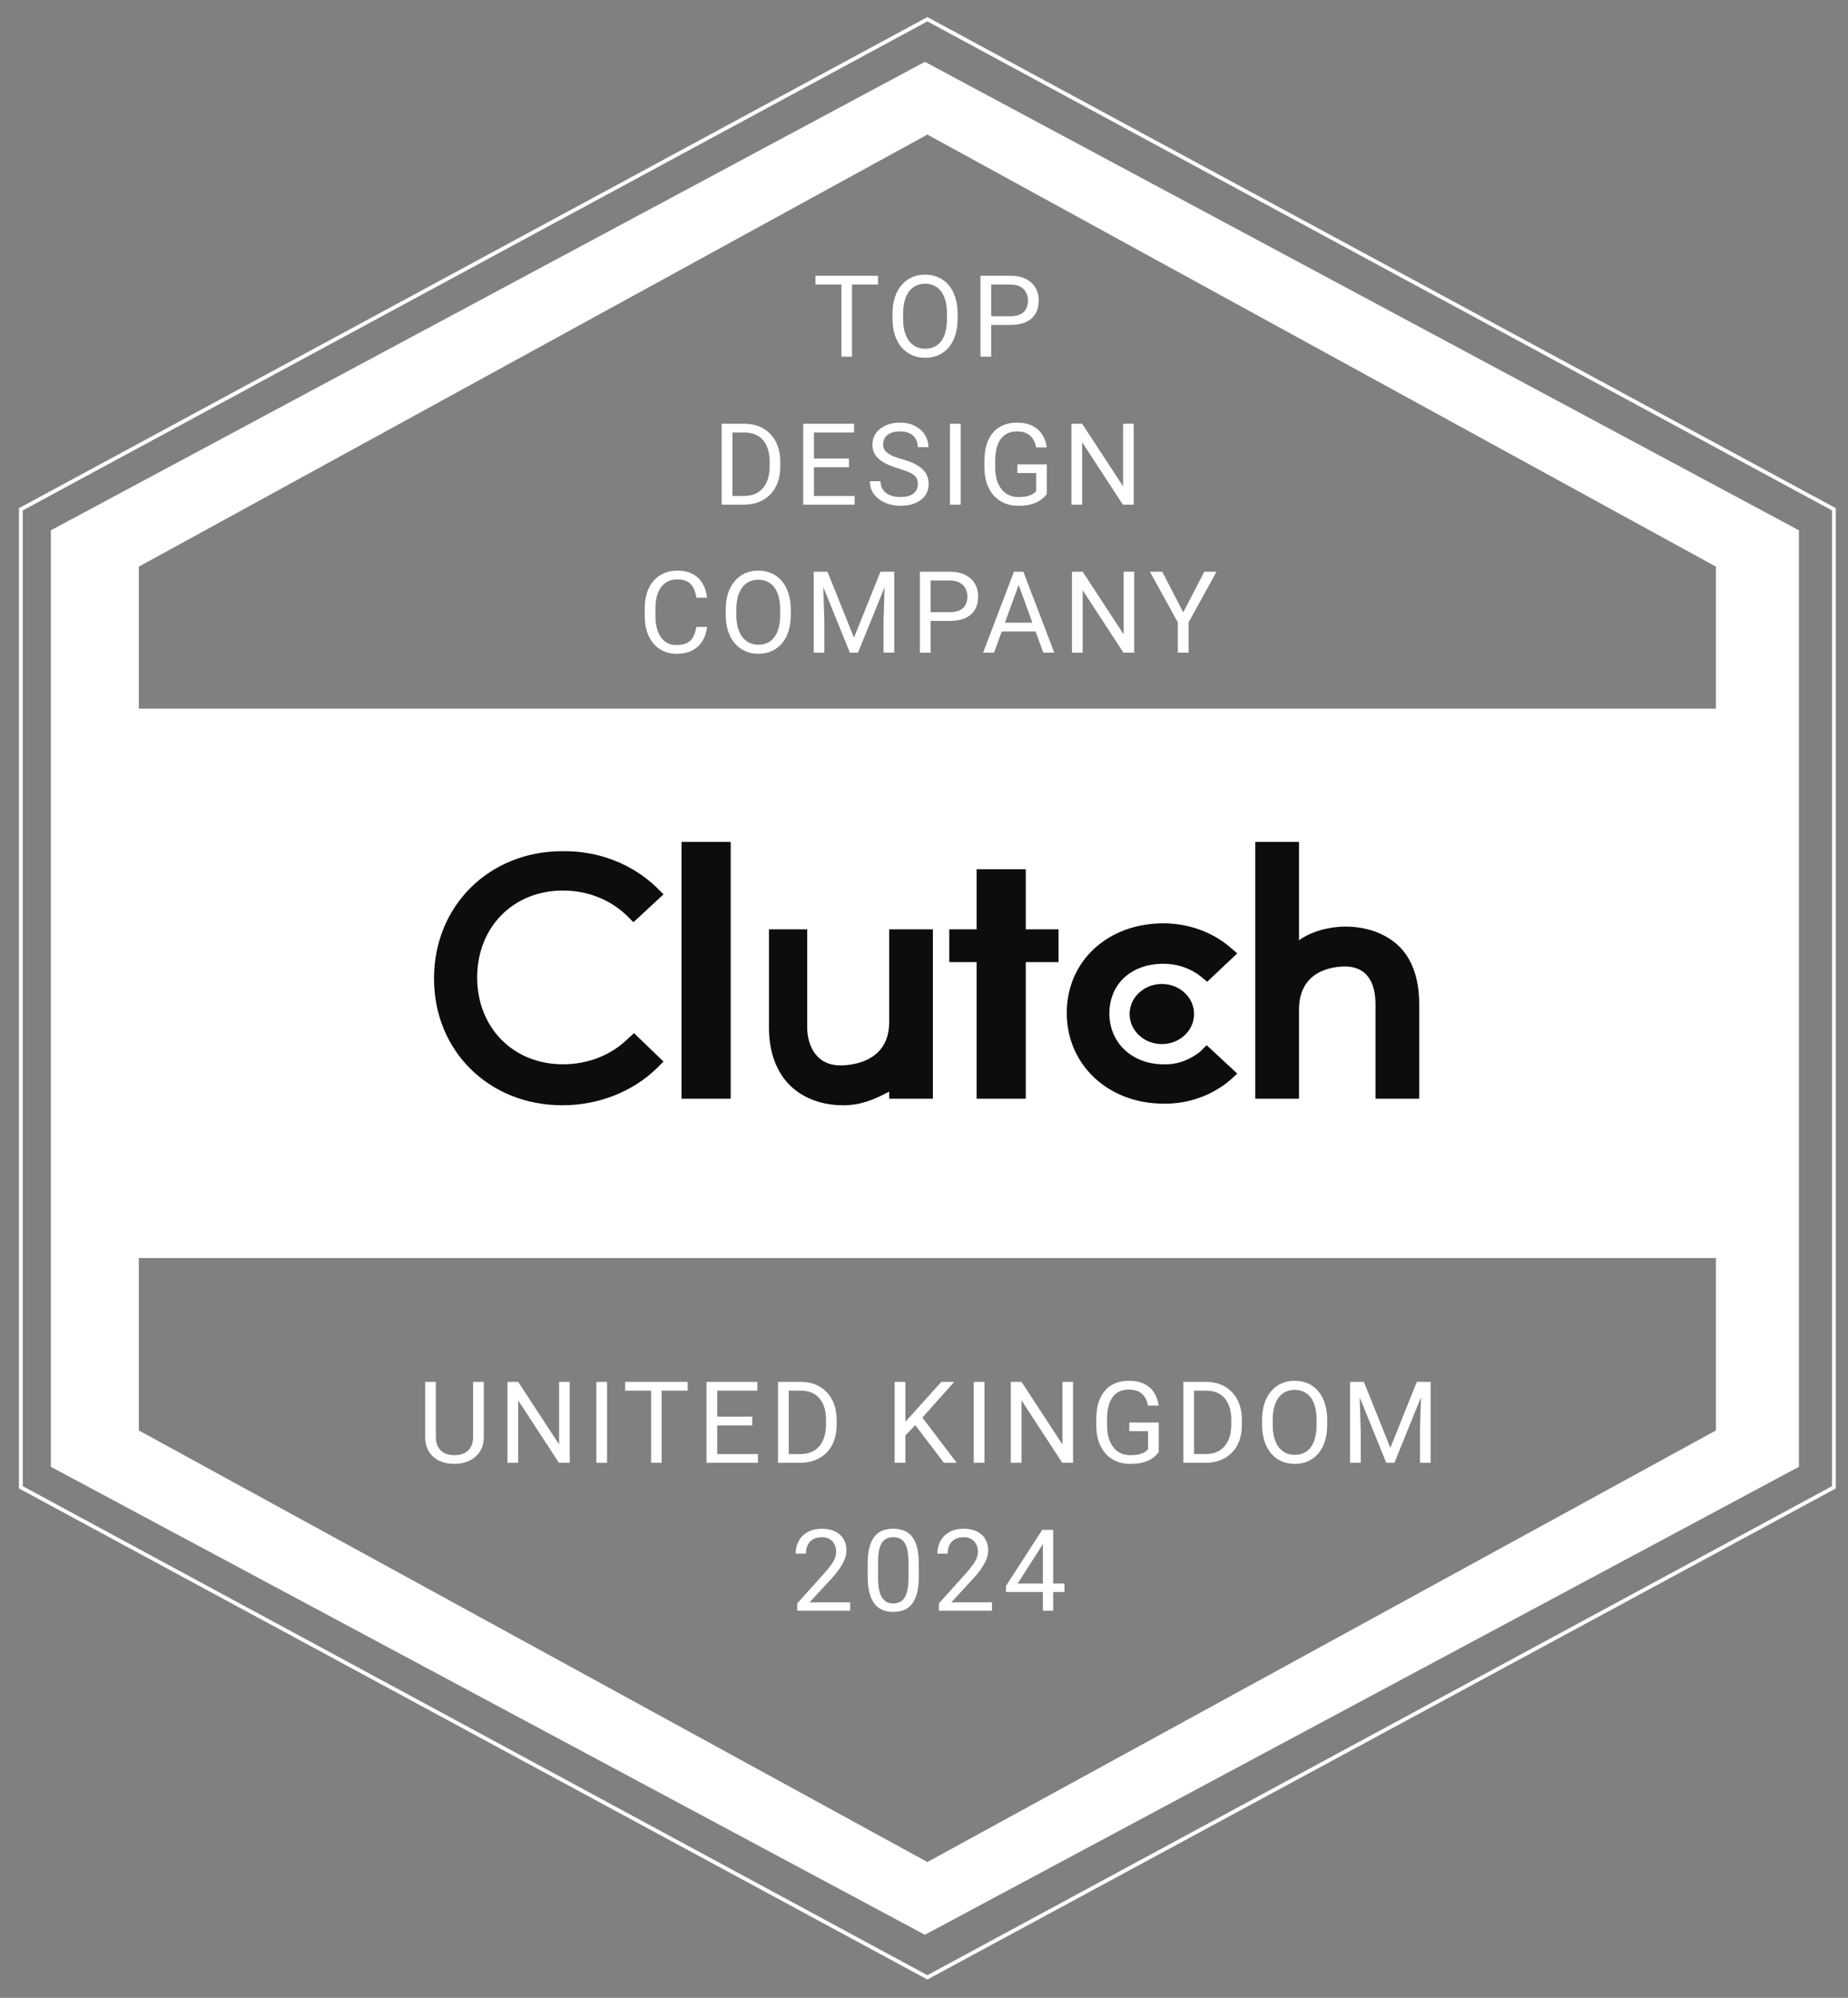 <svg width="974" height="1053" viewBox="0 0 974 1053" fill="none" xmlns="http://www.w3.org/2000/svg">
<rect x="0" y="0" width="974" height="1053" fill="#808080" stroke="none"/>
<path d="M967.573 267.834V784.511L488.786 1043.35L10 784.511V267.834L488.786 9L967.573 267.834ZM12 269.025V783.318L488.786 1041.07L965.573 783.318V269.025L488.786 11.273L12 269.025ZM948.146 279.512V773.105L487.471 1019.77L26.795 773.105V279.512L487.471 32.583L948.146 279.512ZM73.179 663.066V753.954L73.698 754.238L488.307 981.16L488.787 981.423L489.267 981.16L903.875 754.238L904.395 753.954V663.066H73.179ZM488.307 71.193L73.698 298.378L73.179 298.663V373.492H904.395V298.663L903.875 298.378L489.268 71.193L488.787 70.93L488.307 71.193Z" fill="white"/>
<path d="M296.425 448.64C315.144 448.352 333.288 455.264 346.248 467.937L349.703 471.393L333.864 486.08L330.408 482.624C321.48 473.984 309.385 469.376 296.713 469.376C270.505 469.376 251.498 488.672 251.498 515.169C251.498 541.665 270.505 560.959 296.713 560.959C309.672 560.959 321.768 556.353 330.695 547.713L334.152 544.545L349.703 559.521L346.248 562.974C333.288 575.645 315.144 582.559 296.425 582.559C257.834 582.559 228.746 554.049 228.746 515.745C228.746 477.441 257.833 448.64 296.425 448.64ZM425.446 541.665C425.446 549.153 428.902 561.54 443.014 561.54C448.773 561.54 468.645 559.809 468.646 538.785V489.824H491.685V579.103H468.646V575.359C460.006 579.971 453.094 582.559 444.454 582.559C433.51 582.559 424.006 579.102 417.095 572.771C409.318 565.571 405.286 554.625 405.286 541.665V489.824H425.446V541.665ZM613.219 486.656C625.89 486.656 638.562 490.977 648.063 499.041L652.102 502.496L636.26 517.473L632.804 514.593C627.332 510.273 620.419 507.969 613.219 507.969C596.223 507.969 584.707 518.625 584.707 534.177C584.707 549.728 596.804 560.959 613.219 560.959C620.419 561.246 627.045 558.657 632.517 554.337L635.974 550.881L652.102 565.857L648.35 569.313C638.848 577.374 626.177 581.985 613.219 581.698C584.133 581.698 562.239 561.245 562.239 533.889C562.239 506.529 583.846 486.656 613.219 486.656ZM385.128 579.103H359.208V443.744H385.128V579.103ZM540.645 489.825H557.922V507.104H540.645V579.103H514.725V507.104H500.324V489.825H514.725V458.145H540.645V489.825ZM684.644 495.585C690.975 490.977 700.485 488.384 709.126 488.384C720.069 488.384 729.857 491.841 736.771 498.177C744.544 505.377 748.001 516.32 748.001 529.28V579.103H724.96V529.28C724.96 521.792 722.945 509.408 708.832 509.408C703.074 509.408 684.644 511.136 684.644 532.16V579.103H661.603V443.744H684.644V495.585ZM612.358 518.625C621.736 518.625 629.347 525.716 629.347 534.465C629.347 543.213 621.736 550.305 612.358 550.305C602.973 550.305 595.363 543.213 595.363 534.465C595.363 525.716 602.973 518.625 612.358 518.625Z" fill="#0D0D0D"/>
<path d="M449.043 145.344V188H443.476V145.344H449.043ZM462.754 145.344V149.973H429.795V145.344H462.754ZM504.703 165.324V168.02C504.703 171.223 504.303 174.094 503.502 176.633C502.701 179.172 501.549 181.33 500.045 183.107C498.541 184.885 496.734 186.242 494.625 187.18C492.535 188.117 490.191 188.586 487.594 188.586C485.074 188.586 482.76 188.117 480.65 187.18C478.561 186.242 476.744 184.885 475.201 183.107C473.678 181.33 472.496 179.172 471.656 176.633C470.816 174.094 470.396 171.223 470.396 168.02V165.324C470.396 162.121 470.807 159.26 471.627 156.74C472.467 154.201 473.648 152.043 475.172 150.266C476.695 148.469 478.502 147.102 480.592 146.164C482.701 145.227 485.016 144.758 487.535 144.758C490.133 144.758 492.477 145.227 494.566 146.164C496.676 147.102 498.482 148.469 499.986 150.266C501.51 152.043 502.672 154.201 503.473 156.74C504.293 159.26 504.703 162.121 504.703 165.324ZM499.107 168.02V165.266C499.107 162.727 498.844 160.48 498.316 158.527C497.809 156.574 497.057 154.934 496.061 153.605C495.064 152.277 493.844 151.271 492.398 150.588C490.973 149.904 489.352 149.562 487.535 149.562C485.777 149.562 484.186 149.904 482.76 150.588C481.354 151.271 480.143 152.277 479.127 153.605C478.131 154.934 477.359 156.574 476.812 158.527C476.266 160.48 475.992 162.727 475.992 165.266V168.02C475.992 170.578 476.266 172.844 476.812 174.816C477.359 176.77 478.141 178.42 479.156 179.768C480.191 181.096 481.412 182.102 482.818 182.785C484.244 183.469 485.836 183.811 487.594 183.811C489.43 183.811 491.061 183.469 492.486 182.785C493.912 182.102 495.113 181.096 496.09 179.768C497.086 178.42 497.838 176.77 498.346 174.816C498.854 172.844 499.107 170.578 499.107 168.02ZM532.502 171.271H521.106V166.672H532.502C534.709 166.672 536.496 166.32 537.864 165.617C539.231 164.914 540.227 163.938 540.852 162.688C541.496 161.438 541.819 160.012 541.819 158.41C541.819 156.945 541.496 155.568 540.852 154.279C540.227 152.99 539.231 151.955 537.864 151.174C536.496 150.373 534.709 149.973 532.502 149.973H522.424V188H516.77V145.344H532.502C535.725 145.344 538.45 145.9 540.676 147.014C542.903 148.127 544.592 149.67 545.745 151.643C546.897 153.596 547.473 155.832 547.473 158.352C547.473 161.086 546.897 163.42 545.745 165.354C544.592 167.287 542.903 168.762 540.676 169.777C538.45 170.773 535.725 171.271 532.502 171.271ZM391.904 266H382.998L383.057 261.4H391.904C394.951 261.4 397.49 260.766 399.521 259.496C401.553 258.207 403.076 256.41 404.092 254.105C405.127 251.781 405.645 249.066 405.645 245.961V243.354C405.645 240.912 405.352 238.744 404.766 236.85C404.18 234.936 403.32 233.324 402.188 232.016C401.055 230.688 399.668 229.682 398.027 228.998C396.406 228.314 394.541 227.973 392.432 227.973H382.822V223.344H392.432C395.225 223.344 397.773 223.812 400.078 224.75C402.383 225.668 404.365 227.006 406.025 228.764C407.705 230.502 408.994 232.611 409.893 235.092C410.791 237.553 411.24 240.326 411.24 243.412V245.961C411.24 249.047 410.791 251.83 409.893 254.311C408.994 256.771 407.695 258.871 405.996 260.609C404.316 262.348 402.285 263.686 399.902 264.623C397.539 265.541 394.873 266 391.904 266ZM386.016 223.344V266H380.361V223.344H386.016ZM450.436 261.4V266H427.848V261.4H450.436ZM428.991 223.344V266H423.336V223.344H428.991ZM447.448 241.684V246.283H427.848V241.684H447.448ZM450.143 223.344V227.973H427.848V223.344H450.143ZM483.772 255.219C483.772 254.223 483.616 253.344 483.304 252.582C483.011 251.801 482.483 251.098 481.721 250.473C480.979 249.848 479.944 249.252 478.616 248.686C477.307 248.119 475.647 247.543 473.636 246.957C471.526 246.332 469.622 245.639 467.923 244.877C466.223 244.096 464.768 243.207 463.557 242.211C462.346 241.215 461.419 240.072 460.774 238.783C460.13 237.494 459.807 236.02 459.807 234.359C459.807 232.699 460.149 231.166 460.833 229.76C461.516 228.354 462.493 227.133 463.762 226.098C465.052 225.043 466.585 224.223 468.362 223.637C470.139 223.051 472.122 222.758 474.309 222.758C477.512 222.758 480.227 223.373 482.454 224.604C484.7 225.814 486.409 227.406 487.581 229.379C488.753 231.332 489.339 233.422 489.339 235.648H483.714C483.714 234.047 483.372 232.631 482.688 231.4C482.005 230.15 480.97 229.174 479.583 228.471C478.196 227.748 476.438 227.387 474.309 227.387C472.298 227.387 470.637 227.689 469.329 228.295C468.02 228.9 467.044 229.721 466.399 230.756C465.774 231.791 465.462 232.973 465.462 234.301C465.462 235.199 465.647 236.02 466.018 236.762C466.409 237.484 467.005 238.158 467.805 238.783C468.626 239.408 469.661 239.984 470.911 240.512C472.18 241.039 473.694 241.547 475.452 242.035C477.874 242.719 479.964 243.48 481.721 244.32C483.479 245.16 484.925 246.107 486.057 247.162C487.21 248.197 488.059 249.379 488.606 250.707C489.173 252.016 489.456 253.5 489.456 255.16C489.456 256.898 489.104 258.471 488.401 259.877C487.698 261.283 486.692 262.484 485.384 263.48C484.075 264.477 482.503 265.248 480.667 265.795C478.85 266.322 476.819 266.586 474.573 266.586C472.6 266.586 470.657 266.312 468.743 265.766C466.848 265.219 465.12 264.398 463.557 263.305C462.014 262.211 460.774 260.863 459.837 259.262C458.919 257.641 458.46 255.766 458.46 253.637H464.085C464.085 255.102 464.368 256.361 464.934 257.416C465.501 258.451 466.272 259.311 467.249 259.994C468.245 260.678 469.368 261.186 470.618 261.518C471.887 261.83 473.206 261.986 474.573 261.986C476.546 261.986 478.216 261.713 479.583 261.166C480.95 260.619 481.985 259.838 482.688 258.822C483.411 257.807 483.772 256.605 483.772 255.219ZM506.327 223.344V266H500.673V223.344H506.327ZM551.734 244.76V260.375C551.207 261.156 550.367 262.035 549.214 263.012C548.062 263.969 546.47 264.809 544.439 265.531C542.427 266.234 539.83 266.586 536.646 266.586C534.048 266.586 531.656 266.137 529.468 265.238C527.3 264.32 525.416 262.992 523.814 261.254C522.232 259.496 521.002 257.367 520.123 254.867C519.263 252.348 518.834 249.496 518.834 246.312V243.002C518.834 239.818 519.205 236.977 519.947 234.477C520.709 231.977 521.822 229.857 523.287 228.119C524.752 226.361 526.548 225.033 528.677 224.135C530.806 223.217 533.248 222.758 536.002 222.758C539.263 222.758 541.988 223.324 544.175 224.457C546.382 225.57 548.101 227.113 549.332 229.086C550.582 231.059 551.382 233.305 551.734 235.824H546.08C545.826 234.281 545.318 232.875 544.556 231.605C543.814 230.336 542.75 229.32 541.363 228.559C539.976 227.777 538.189 227.387 536.002 227.387C534.029 227.387 532.32 227.748 530.875 228.471C529.429 229.193 528.238 230.229 527.3 231.576C526.363 232.924 525.66 234.555 525.191 236.469C524.742 238.383 524.517 240.541 524.517 242.943V246.312C524.517 248.773 524.8 250.971 525.367 252.904C525.953 254.838 526.783 256.488 527.857 257.855C528.931 259.203 530.211 260.229 531.695 260.932C533.199 261.635 534.859 261.986 536.675 261.986C538.687 261.986 540.318 261.82 541.568 261.488C542.818 261.137 543.795 260.727 544.498 260.258C545.201 259.77 545.738 259.311 546.109 258.881V249.33H536.236V244.76H551.734ZM597.521 223.344V266H591.838L570.363 233.1V266H564.709V223.344H570.363L591.926 256.332V223.344H597.521ZM367.018 330.436H372.643C372.35 333.131 371.579 335.543 370.329 337.672C369.079 339.801 367.311 341.49 365.026 342.74C362.741 343.971 359.889 344.586 356.471 344.586C353.971 344.586 351.696 344.117 349.645 343.18C347.614 342.242 345.866 340.914 344.401 339.195C342.936 337.457 341.804 335.377 341.003 332.955C340.221 330.514 339.831 327.799 339.831 324.811V320.562C339.831 317.574 340.221 314.869 341.003 312.447C341.804 310.006 342.946 307.916 344.43 306.178C345.934 304.439 347.741 303.102 349.85 302.164C351.96 301.227 354.333 300.758 356.97 300.758C360.192 300.758 362.917 301.363 365.143 302.574C367.37 303.785 369.098 305.465 370.329 307.613C371.579 309.742 372.35 312.213 372.643 315.025H367.018C366.745 313.033 366.237 311.324 365.495 309.898C364.753 308.453 363.698 307.34 362.331 306.559C360.964 305.777 359.177 305.387 356.97 305.387C355.075 305.387 353.405 305.748 351.96 306.471C350.534 307.193 349.333 308.219 348.356 309.547C347.399 310.875 346.677 312.467 346.188 314.322C345.7 316.178 345.456 318.238 345.456 320.504V324.811C345.456 326.9 345.671 328.863 346.1 330.699C346.55 332.535 347.223 334.146 348.122 335.533C349.02 336.92 350.163 338.014 351.55 338.814C352.936 339.596 354.577 339.986 356.471 339.986C358.874 339.986 360.788 339.605 362.214 338.844C363.639 338.082 364.714 336.988 365.436 335.562C366.179 334.137 366.706 332.428 367.018 330.436ZM416.79 321.324V324.02C416.79 327.223 416.39 330.094 415.589 332.633C414.788 335.172 413.636 337.33 412.132 339.107C410.628 340.885 408.821 342.242 406.712 343.18C404.622 344.117 402.279 344.586 399.681 344.586C397.161 344.586 394.847 344.117 392.737 343.18C390.648 342.242 388.831 340.885 387.288 339.107C385.765 337.33 384.583 335.172 383.743 332.633C382.904 330.094 382.484 327.223 382.484 324.02V321.324C382.484 318.121 382.894 315.26 383.714 312.74C384.554 310.201 385.736 308.043 387.259 306.266C388.782 304.469 390.589 303.102 392.679 302.164C394.788 301.227 397.103 300.758 399.622 300.758C402.22 300.758 404.564 301.227 406.654 302.164C408.763 303.102 410.57 304.469 412.073 306.266C413.597 308.043 414.759 310.201 415.56 312.74C416.38 315.26 416.79 318.121 416.79 321.324ZM411.195 324.02V321.266C411.195 318.727 410.931 316.48 410.404 314.527C409.896 312.574 409.144 310.934 408.148 309.605C407.152 308.277 405.931 307.271 404.486 306.588C403.06 305.904 401.439 305.562 399.622 305.562C397.864 305.562 396.273 305.904 394.847 306.588C393.441 307.271 392.23 308.277 391.214 309.605C390.218 310.934 389.446 312.574 388.9 314.527C388.353 316.48 388.079 318.727 388.079 321.266V324.02C388.079 326.578 388.353 328.844 388.9 330.816C389.446 332.77 390.228 334.42 391.243 335.768C392.279 337.096 393.499 338.102 394.905 338.785C396.331 339.469 397.923 339.811 399.681 339.811C401.517 339.811 403.148 339.469 404.573 338.785C405.999 338.102 407.2 337.096 408.177 335.768C409.173 334.42 409.925 332.77 410.433 330.816C410.941 328.844 411.195 326.578 411.195 324.02ZM430.644 301.344H436.123L450.097 336.119L464.043 301.344H469.55L452.207 344H447.929L430.644 301.344ZM428.857 301.344H433.691L434.482 327.359V344H428.857V301.344ZM466.474 301.344H471.308V344H465.683V327.359L466.474 301.344ZM500.572 327.271H489.176V322.672H500.572C502.779 322.672 504.566 322.32 505.934 321.617C507.301 320.914 508.297 319.938 508.922 318.688C509.566 317.438 509.889 316.012 509.889 314.41C509.889 312.945 509.566 311.568 508.922 310.279C508.297 308.99 507.301 307.955 505.934 307.174C504.566 306.373 502.779 305.973 500.572 305.973H490.494V344H484.84V301.344H500.572C503.795 301.344 506.52 301.9 508.746 303.014C510.973 304.127 512.662 305.67 513.814 307.643C514.967 309.596 515.543 311.832 515.543 314.352C515.543 317.086 514.967 319.42 513.814 321.354C512.662 323.287 510.973 324.762 508.746 325.777C506.52 326.773 503.795 327.271 500.572 327.271ZM538.039 305.123L523.918 344H518.147L534.407 301.344H538.127L538.039 305.123ZM549.875 344L535.725 305.123L535.637 301.344H539.358L555.676 344H549.875ZM549.143 328.209V332.838H525.178V328.209H549.143ZM597.802 301.344V344H592.118L570.643 311.1V344H564.989V301.344H570.643L592.206 334.332V301.344H597.802ZM612.564 301.344L623.638 322.76L634.741 301.344H641.157L626.45 328.062V344H620.796V328.062L606.089 301.344H612.564Z" fill="white"/>
<path d="M249.362 728.344H254.987V757.201C254.987 760.404 254.274 763.07 252.848 765.199C251.422 767.328 249.528 768.93 247.164 770.004C244.821 771.059 242.272 771.586 239.518 771.586C236.627 771.586 234.01 771.059 231.666 770.004C229.342 768.93 227.496 767.328 226.129 765.199C224.782 763.07 224.108 760.404 224.108 757.201V728.344H229.704V757.201C229.704 759.428 230.114 761.264 230.934 762.709C231.754 764.154 232.897 765.229 234.362 765.932C235.846 766.635 237.565 766.986 239.518 766.986C241.491 766.986 243.209 766.635 244.674 765.932C246.159 765.229 247.311 764.154 248.131 762.709C248.952 761.264 249.362 759.428 249.362 757.201V728.344ZM300.276 728.344V771H294.593L273.118 738.1V771H267.464V728.344H273.118L294.68 761.332V728.344H300.276ZM319.96 728.344V771H314.306V728.344H319.96ZM348.726 728.344V771H343.16V728.344H348.726ZM362.437 728.344V732.973H329.478V728.344H362.437ZM399.465 766.4V771H376.877V766.4H399.465ZM378.02 728.344V771H372.365V728.344H378.02ZM396.477 746.684V751.283H376.877V746.684H396.477ZM399.172 728.344V732.973H376.877V728.344H399.172ZM421.61 771H412.704L412.762 766.4H421.61C424.657 766.4 427.196 765.766 429.227 764.496C431.258 763.207 432.782 761.41 433.797 759.105C434.832 756.781 435.35 754.066 435.35 750.961V748.354C435.35 745.912 435.057 743.744 434.471 741.85C433.885 739.936 433.026 738.324 431.893 737.016C430.76 735.688 429.373 734.682 427.733 733.998C426.112 733.314 424.246 732.973 422.137 732.973H412.528V728.344H422.137C424.93 728.344 427.479 728.812 429.784 729.75C432.088 730.668 434.071 732.006 435.731 733.764C437.411 735.502 438.7 737.611 439.598 740.092C440.496 742.553 440.946 745.326 440.946 748.412V750.961C440.946 754.047 440.496 756.83 439.598 759.311C438.7 761.771 437.401 763.871 435.702 765.609C434.022 767.348 431.991 768.686 429.608 769.623C427.245 770.541 424.579 771 421.61 771ZM415.721 728.344V771H410.067V728.344H415.721ZM477.179 728.344V771H471.525V728.344H477.179ZM502.931 728.344L485.206 748.236L475.245 758.578L474.308 752.543L481.808 744.281L496.134 728.344H502.931ZM497.482 771L481.691 750.199L485.06 745.717L504.22 771H497.482ZM518.865 728.344V771H513.211V728.344H518.865ZM565.561 728.344V771H559.877L538.402 738.1V771H532.748V728.344H538.402L559.965 761.332V728.344H565.561ZM610.704 749.76V765.375C610.176 766.156 609.336 767.035 608.184 768.012C607.032 768.969 605.44 769.809 603.409 770.531C601.397 771.234 598.799 771.586 595.616 771.586C593.018 771.586 590.625 771.137 588.438 770.238C586.27 769.32 584.385 767.992 582.784 766.254C581.202 764.496 579.971 762.367 579.092 759.867C578.233 757.348 577.803 754.496 577.803 751.312V748.002C577.803 744.818 578.174 741.977 578.916 739.477C579.678 736.977 580.791 734.857 582.256 733.119C583.721 731.361 585.518 730.033 587.647 729.135C589.776 728.217 592.217 727.758 594.971 727.758C598.233 727.758 600.957 728.324 603.145 729.457C605.352 730.57 607.071 732.113 608.301 734.086C609.551 736.059 610.352 738.305 610.704 740.824H605.049C604.795 739.281 604.288 737.875 603.526 736.605C602.784 735.336 601.719 734.32 600.332 733.559C598.946 732.777 597.159 732.387 594.971 732.387C592.998 732.387 591.289 732.748 589.844 733.471C588.399 734.193 587.207 735.229 586.27 736.576C585.332 737.924 584.629 739.555 584.161 741.469C583.711 743.383 583.487 745.541 583.487 747.943V751.312C583.487 753.773 583.77 755.971 584.336 757.904C584.922 759.838 585.752 761.488 586.827 762.855C587.901 764.203 589.18 765.229 590.664 765.932C592.168 766.635 593.829 766.986 595.645 766.986C597.657 766.986 599.288 766.82 600.538 766.488C601.788 766.137 602.764 765.727 603.467 765.258C604.17 764.77 604.707 764.311 605.079 763.881V754.33H595.205V749.76H610.704ZM635.221 771H626.315L626.374 766.4H635.221C638.268 766.4 640.807 765.766 642.839 764.496C644.87 763.207 646.393 761.41 647.409 759.105C648.444 756.781 648.962 754.066 648.962 750.961V748.354C648.962 745.912 648.669 743.744 648.083 741.85C647.497 739.936 646.638 738.324 645.505 737.016C644.372 735.688 642.985 734.682 641.345 733.998C639.723 733.314 637.858 732.973 635.749 732.973H626.139V728.344H635.749C638.542 728.344 641.091 728.812 643.395 729.75C645.7 730.668 647.682 732.006 649.343 733.764C651.022 735.502 652.311 737.611 653.21 740.092C654.108 742.553 654.557 745.326 654.557 748.412V750.961C654.557 754.047 654.108 756.83 653.21 759.311C652.311 761.771 651.013 763.871 649.313 765.609C647.634 767.348 645.602 768.686 643.22 769.623C640.856 770.541 638.19 771 635.221 771ZM629.333 728.344V771H623.679V728.344H629.333ZM699.495 748.324V751.02C699.495 754.223 699.095 757.094 698.294 759.633C697.493 762.172 696.341 764.33 694.837 766.107C693.333 767.885 691.527 769.242 689.417 770.18C687.327 771.117 684.984 771.586 682.386 771.586C679.866 771.586 677.552 771.117 675.443 770.18C673.353 769.242 671.536 767.885 669.993 766.107C668.47 764.33 667.288 762.172 666.448 759.633C665.609 757.094 665.189 754.223 665.189 751.02V748.324C665.189 745.121 665.599 742.26 666.419 739.74C667.259 737.201 668.441 735.043 669.964 733.266C671.488 731.469 673.294 730.102 675.384 729.164C677.493 728.227 679.808 727.758 682.327 727.758C684.925 727.758 687.269 728.227 689.359 729.164C691.468 730.102 693.275 731.469 694.779 733.266C696.302 735.043 697.464 737.201 698.265 739.74C699.085 742.26 699.495 745.121 699.495 748.324ZM693.9 751.02V748.266C693.9 745.727 693.636 743.48 693.109 741.527C692.601 739.574 691.849 737.934 690.853 736.605C689.857 735.277 688.636 734.271 687.191 733.588C685.765 732.904 684.144 732.562 682.327 732.562C680.57 732.562 678.978 732.904 677.552 733.588C676.146 734.271 674.935 735.277 673.919 736.605C672.923 737.934 672.152 739.574 671.605 741.527C671.058 743.48 670.784 745.727 670.784 748.266V751.02C670.784 753.578 671.058 755.844 671.605 757.816C672.152 759.77 672.933 761.42 673.948 762.768C674.984 764.096 676.204 765.102 677.611 765.785C679.036 766.469 680.628 766.811 682.386 766.811C684.222 766.811 685.853 766.469 687.279 765.785C688.704 765.102 689.905 764.096 690.882 762.768C691.878 761.42 692.63 759.77 693.138 757.816C693.646 755.844 693.9 753.578 693.9 751.02ZM713.349 728.344H718.828L732.802 763.119L746.748 728.344H752.255L734.912 771H730.634L713.349 728.344ZM711.562 728.344H716.396L717.187 754.359V771H711.562V728.344ZM749.179 728.344H754.013V771H748.388V754.359L749.179 728.344ZM448.094 844.547V849H420.174V845.104L434.149 829.547C435.868 827.633 437.196 826.012 438.133 824.684C439.09 823.336 439.754 822.135 440.125 821.08C440.516 820.006 440.711 818.912 440.711 817.799C440.711 816.393 440.418 815.123 439.832 813.99C439.266 812.838 438.426 811.92 437.313 811.236C436.2 810.553 434.852 810.211 433.27 810.211C431.375 810.211 429.793 810.582 428.524 811.324C427.274 812.047 426.336 813.062 425.711 814.371C425.086 815.68 424.774 817.184 424.774 818.883H419.354C419.354 816.48 419.881 814.283 420.936 812.291C421.991 810.299 423.553 808.717 425.623 807.545C427.694 806.354 430.243 805.758 433.27 805.758C435.965 805.758 438.27 806.236 440.184 807.193C442.098 808.131 443.563 809.459 444.579 811.178C445.614 812.877 446.131 814.869 446.131 817.154C446.131 818.404 445.916 819.674 445.487 820.963C445.077 822.232 444.5 823.502 443.758 824.771C443.036 826.041 442.186 827.291 441.209 828.521C440.252 829.752 439.227 830.963 438.133 832.154L426.707 844.547H448.094ZM484.272 824.273V830.777C484.272 834.273 483.96 837.223 483.335 839.625C482.71 842.027 481.811 843.961 480.639 845.426C479.468 846.891 478.052 847.955 476.391 848.619C474.751 849.264 472.895 849.586 470.825 849.586C469.184 849.586 467.671 849.381 466.284 848.971C464.897 848.561 463.647 847.906 462.534 847.008C461.44 846.09 460.503 844.898 459.721 843.434C458.94 841.969 458.345 840.191 457.934 838.102C457.524 836.012 457.319 833.57 457.319 830.777V824.273C457.319 820.777 457.632 817.848 458.257 815.484C458.901 813.121 459.809 811.227 460.981 809.801C462.153 808.355 463.559 807.32 465.2 806.695C466.86 806.07 468.716 805.758 470.766 805.758C472.427 805.758 473.95 805.963 475.337 806.373C476.743 806.764 477.993 807.398 479.087 808.277C480.18 809.137 481.108 810.289 481.87 811.734C482.651 813.16 483.247 814.908 483.657 816.979C484.067 819.049 484.272 821.48 484.272 824.273ZM478.823 831.656V823.365C478.823 821.451 478.706 819.771 478.471 818.326C478.257 816.861 477.934 815.611 477.505 814.576C477.075 813.541 476.528 812.701 475.864 812.057C475.22 811.412 474.468 810.943 473.608 810.65C472.768 810.338 471.821 810.182 470.766 810.182C469.477 810.182 468.335 810.426 467.339 810.914C466.343 811.383 465.503 812.135 464.819 813.17C464.155 814.205 463.647 815.562 463.296 817.242C462.944 818.922 462.768 820.963 462.768 823.365V831.656C462.768 833.57 462.876 835.26 463.091 836.725C463.325 838.189 463.667 839.459 464.116 840.533C464.565 841.588 465.112 842.457 465.757 843.141C466.401 843.824 467.143 844.332 467.983 844.664C468.843 844.977 469.79 845.133 470.825 845.133C472.153 845.133 473.315 844.879 474.311 844.371C475.307 843.863 476.138 843.072 476.802 841.998C477.485 840.904 477.993 839.508 478.325 837.809C478.657 836.09 478.823 834.039 478.823 831.656ZM522.794 844.547V849H494.874V845.104L508.849 829.547C510.568 827.633 511.896 826.012 512.833 824.684C513.79 823.336 514.454 822.135 514.825 821.08C515.216 820.006 515.411 818.912 515.411 817.799C515.411 816.393 515.118 815.123 514.532 813.99C513.966 812.838 513.126 811.92 512.013 811.236C510.9 810.553 509.552 810.211 507.97 810.211C506.075 810.211 504.493 810.582 503.224 811.324C501.974 812.047 501.036 813.062 500.411 814.371C499.786 815.68 499.474 817.184 499.474 818.883H494.054C494.054 816.48 494.581 814.283 495.636 812.291C496.691 810.299 498.253 808.717 500.323 807.545C502.394 806.354 504.943 805.758 507.97 805.758C510.665 805.758 512.97 806.236 514.884 807.193C516.798 808.131 518.263 809.459 519.279 811.178C520.314 812.877 520.831 814.869 520.831 817.154C520.831 818.404 520.616 819.674 520.187 820.963C519.777 822.232 519.2 823.502 518.458 824.771C517.736 826.041 516.886 827.291 515.909 828.521C514.952 829.752 513.927 830.963 512.833 832.154L501.407 844.547H522.794ZM561.023 834.645V839.098H530.203V835.904L549.304 806.344H553.728L548.982 814.898L536.355 834.645H561.023ZM555.076 806.344V849H549.656V806.344H555.076Z" fill="white"/>
</svg>
